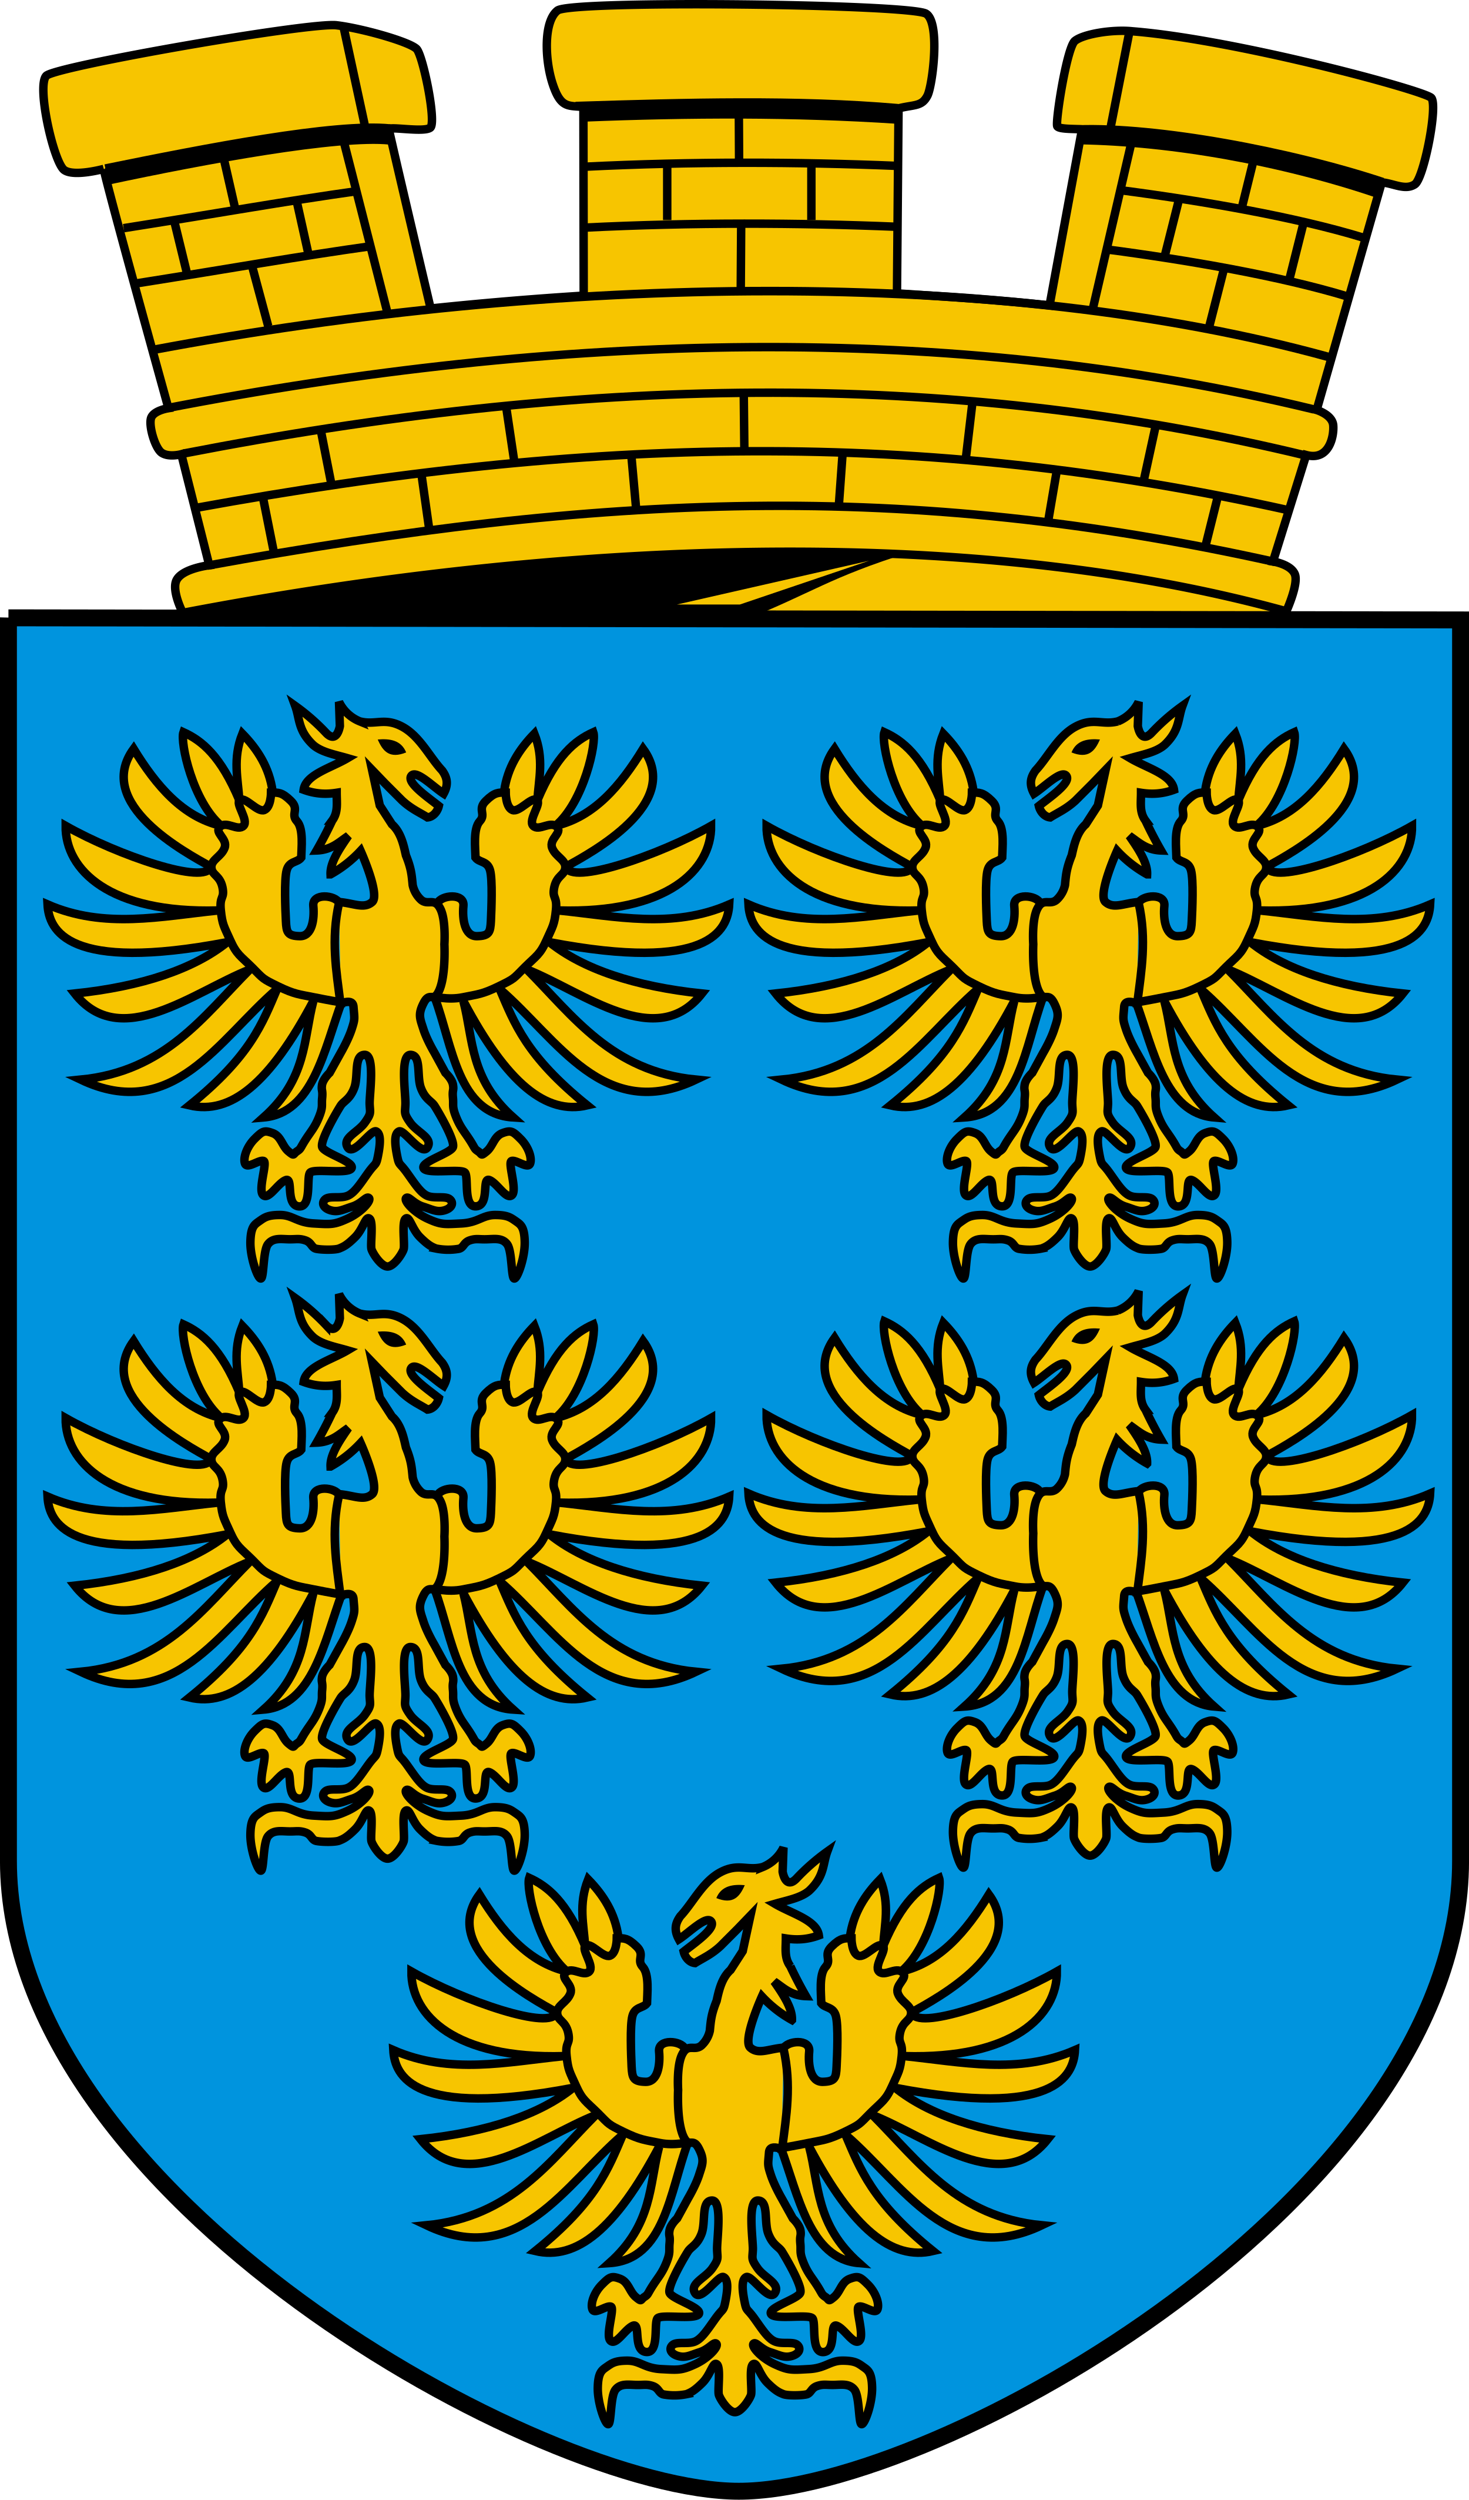 <svg xmlns="http://www.w3.org/2000/svg" xmlns:xlink="http://www.w3.org/1999/xlink" width="299.49" height="509.44" version="1"><g fill-rule="evenodd"><path d="M37.2 125.6l224.21.87c-4.17-8.14-31.66-11.76-49.2-16.55-58.56-4.17-115.02 2.13-171.3 9.36l-3.7 6.32z" fill="#f7c500"/><path d="M37.2 125.6l114.32.87c14.33-5.74 17.36-8.71 34-13.93-58.56-4.18-88.33-.5-144.61 6.74l-3.7 6.32z"/><path d="M21.16 34.42c0 1.24 13.18 48.77 13.18 48.77s-3.02.45-3.54 2c-.53 1.61.82 6.16 2.16 7.08 1.46 1 4 .3 4 .3l5.7 22.63s-5.31.62-6.62 2.93c-1.2 2.1 1.23 6.77 1.23 6.77 76.26-14.55 159.38-18.43 224.98-.32 0 0 2.52-5.53 1.75-7.53-.8-2.06-4.47-2.62-4.47-2.62l6.77-21.7c4.72 1.28 5.7-3.9 5.51-6.07-.2-2.16-3.38-3.1-3.38-3.1l13.27-46.4c2.43.22 4.84 1.72 6.77.39 1.82-1.26 4.74-16.05 3.33-17.61-1.3-1.45-39.56-11.85-60.9-13.56-4.04-.43-9.99.53-11.75 1.95-1.66 1.33-4.04 16.6-3.6 17.4.37.67 3.96.5 5.04.64l-6.62 35.88c-10.09-1.1-20.6-1.76-31.1-2.46l.32-37.71c3.34-.8 4.75-.35 5.9-2.6 1.02-2 2.67-14.79-.27-16.68-3.09-2-72.33-2.82-75.15-.66-2.87 2.2-2.62 10.08-.98 15.01 1.64 4.94 3.12 4.34 6.25 4.65l.06 38.45a753.39 753.39 0 0 0-31.2 2.62S79.67 28.4 79.32 26.5c-.87-.98 7 .6 8.4-.47 1.32-.99-1.47-14.68-2.78-16.05-1.4-1.45-11.08-4.2-16.31-4.83-5.53-.67-57.33 8.35-59.2 10.3-2 2.11 1.51 17.62 3.66 19.2 1.98 1.44 8.07-.23 8.07-.23z" fill="#f7c500" stroke="#000" stroke-width="1.72"/><path d="M33.58 83.27c80.21-15.57 159.83-17.87 234.3.17M37.47 92.42c80.22-15.57 154.45-17.6 228.92.45M39.87 103.52c80.65-14.7 147.48-16.28 222.82.46m-47.18-8.4l-1.85 10.82M171.8 92.2l-.8 11.06m-42.3-10.6l1.01 11.22M85.9 96.5l1.7 12.01m-34.01-7.23l2.3 11.54m9.55-24.93l2.15 10.93m35.56-16.17l1.7 11.4m46.91-1.92l-.13-12.1m46.64 1.85l-1.38 11.7m38.75-6.92l-2.45 11.23m15.11 3.24l-2.77 11.08M79 63.78l-9.58-37.55M51.25 53.7l3.44 12.8M35.55 45.17l2.52 10.33m22.44-14.4l2.37 10.66M44.93 29.29l3.11 13.65m-26.56-8.6c20.5-4.18 46.71-9.28 58.05-8.16M70.05 5.54l4.34 20.09m42.96-4.03c22.55-.72 45.28-1.33 65.7.44m-32.43-1.36l.06 12.15m-14.65.69v11.32m29.39-11.97v11.97m-14.31.64l-.09 13.47m68.79-32.58c15.93-.55 42.9 4.39 62.09 10.72M230.18 6.85l-3.7 18.83m-3.7 37.33l8.49-36.57m24.92 3.7l-3.2 12.94m12.8 2.22l-2.96 11.78M240.3 40.92l-2.84 11.25m12.11 2.48l-3.2 12.53m-204.11 48.1c80.66-14.7 142.36-17.48 217.71-.74" fill="none" fill-opacity=".75" stroke="#000" stroke-width="1.72"/><path d="M30.82 71.38c82.42-15.54 173.3-17.07 240.14 1.4" fill="none" fill-opacity=".75" stroke="#000" stroke-width="1.75"/><path d="M119.14 46.39c22.27-1.1 43.39-1 63.6-.18M28.03 57.72c18.6-2.93 32.85-5.5 48.1-7.62M25.2 46.5c18.6-2.92 32.85-5.49 48.1-7.62m152.4 11.96c16.47 2.17 35.2 5.38 49.08 9.6M119.14 46.39c22.27-1.1 43.39-1 63.6-.18m-63.6-12.23c22.27-1.1 43.39-1 63.6-.18m46.01 5c16.47 2.16 35.2 5.37 49.08 9.6" fill="none" fill-opacity=".75" stroke="#000" stroke-width="1.72"/><path d="M21.75 35.95c19.9-4.25 47.13-9.28 57.8-8.2m39.5-4.68c21.43-.85 42.78-.96 64 .44m37.23 4.19c18.61.32 41 4.23 60.8 10.93" fill="none" fill-opacity=".75" stroke="#000" stroke-width="3.45"/><path d="M177.17 114.28l-26.34 8.92H138l39.18-8.92z" fill="#f7c500"/></g><path d="M1.72 125.9v253.35c0 68.33 108.82 128.46 148.9 128.46 40.5 0 147.15-60.19 147.15-128.43V126.34l-296.05-.43z" fill="#0094de" fill-rule="evenodd" stroke="#000" stroke-width="3.45"/><g transform="translate(-51.39 -42.64) scale(1.724)"><g id="a" fill-rule="evenodd"><path d="M164.29 143.26l-.18-.18c2.12 5.75 3.42 13.25 9.28 13.75-5.15-4.59-4.7-9.17-5.89-13.75 5.16 9.73 9.77 13.46 14.64 12.32-7.27-5.86-8.63-9.74-10.35-13.75 6.88 5.93 12.32 15.88 23.21 10.71-10.02-.99-14.5-7.51-20-13.03 6.75 2.69 15.3 9.72 20.71 2.85-7.95-.83-14.11-2.91-18.03-6.07 18.85 3.6 21.09-1.39 21.25-4.46-6.73 2.94-13.45 1.39-20.18.71 12.87.38 18.09-4.79 18.04-10-6.13 3.48-16.66 7.08-17.15 4.82 3-1.68 13.83-7.43 9.11-13.92-2.69 4.37-5.78 8.03-10.36 9.1 3.38-2.86 4.88-9.88 4.47-11.07-2.2 1-4.4 2.79-6.61 8.04.16-2.53.81-4.9-.36-7.86-1.8 1.85-3.18 3.99-3.57 6.79l.23 9.1-.55 9-5 2-2 3.48-.71 1.42zm-11.59-.54l.44-.09c-2.12 5.75-2.71 13.79-9.28 14.2 5.15-4.59 4.7-9.17 5.89-13.75-5.16 9.73-9.77 13.46-14.64 12.32 7.27-5.86 8.62-9.74 10.35-13.75-6.88 5.93-12.32 15.88-23.21 10.71 10.02-.99 14.5-7.51 20-13.03-6.75 2.69-15.3 9.72-20.71 2.85 7.95-.83 14.11-2.91 18.03-6.07-18.85 3.6-21.09-1.39-21.25-4.46 6.73 2.94 13.45 1.39 20.18.71-12.87.38-18.09-4.79-18.04-10 6.13 3.48 16.66 7.08 17.15 4.82-3-1.68-13.83-7.43-9.11-13.92 2.69 4.37 5.78 8.03 10.36 9.1-3.38-2.86-4.88-9.88-4.47-11.07 2.2 1 4.4 2.79 6.61 8.04-.16-2.53-.81-4.9.36-7.86 1.8 1.85 3.18 3.99 3.57 6.79l-.23 9.1.55 9 5 2 2 3.48.45.88z" fill="#f7c500" stroke="#000"/><path d="M152.79 131.47c-.4-.93-3.2-1.23-3.04.36.15 1.57-.15 3.6-1.6 3.57-1.45-.03-1.58-.45-1.65-1.79-.06-1.33-.21-4.87.1-6s1.26-.88 1.72-1.5c.02-1.09.3-3.4-.5-4.29-.8-.87.33-1.39-.73-2.42-1.05-1.03-1.5-.98-2.34-.97 0 0 0 1.74-.8 2.06-.8.31-2.2-1.57-2.86-1.2-.67.35 1.07 2.4.4 3.07-.67.67-2-.62-2.77.1-.76.7.94 1.42.54 2.5-.4 1.06-1.6 1.38-1.56 2.31.04.94.98.9 1.3 2.32.3 1.43-.37.99-.19 2.73s.36 1.87 1.12 3.57c.76 1.7 1.2 1.83 2.59 3.21 1.38 1.39 1.16 1.3 3.08 2.24 1.92.93 2.45.93 4.24 1.29 1.78.36 3.55-.13 3.55-.13-.48-3.73-1.58-6.66-.6-11.03z" fill="#f7c500" stroke="#000"/><path d="M164.25 143.32c-.43-.08-1.42-.47-1.5.42-.11 1.43-.2 1.4.2 2.62.4 1.26 1.3 2.81 1.3 2.81l1.32 2.38s.78.73.9 1.43c.1.7-.1.56-.02 1.5.1.95-.13 1.03.37 2.28.5 1.25.96 1.7 1.62 2.73.65 1.02.5 1.02 1 1.35.5.34.25.62 1 0s.87-1.8 1.87-2.16c1-.37 1.2-.24 2.13.68.92.92 1.4 2.28 1.13 2.94-.27.65-1.7-.53-2.2-.32-.46.2.71 3.43.06 4.03-.65.6-1.72-1.4-2.66-1.77-.94-.38.05 2.91-1.53 3.1-1.6.18-.9-3.4-1.35-3.98-.43-.54-4.55.22-4.91-.53-.37-.75 3.13-1.74 3.46-2.47.34-.74-1.8-4.33-2.16-4.9-.37-.59-1.08-.73-1.61-2.1-.54-1.38.08-3.9-1.23-3.93-1.28-.04-.57 4.64-.6 5.8-.04 1.07-.24 1.08.57 2.22.83 1.16 2.71 1.8 2.03 2.91-.7 1.13-2.76-2.17-3.38-1.88-.62.3-.45 1.66-.21 2.88.24 1.22.26.75 1.16 2 .9 1.25 1.6 2.39 2.43 2.73.84.36 2.14-.02 2.64.4.5.43.25 1.07-.64 1.32s-1.42-.09-2.55-.45-1.68-1.29-1.97-1c-.3.31.89 1.68 2.52 2.43 1.63.75 2 .68 4 .57 2-.1 2.5-1 4-1s1.86.32 2.45.73c.56.4 1.01.64 1.05 2.45.04 1.81-.86 4.33-1.23 4.33-.38 0-.24-3.27-.85-4.06-.6-.77-1.5-.6-2.42-.58-.93.02-1.25-.12-2 .13s-.71.89-1.31 1c-.64.13-2.22.15-2.69-.04-.46-.19-.87-.34-1.87-1.33-1-1-1.26-2.6-1.73-2.18-.47.42-.06 3.07-.22 3.6-.17.54-1.16 2.05-1.9 2.04-.74.01-1.73-1.5-1.9-2.04-.16-.53.24-3.18-.22-3.6-.47-.42-.73 1.19-1.73 2.18-1 .99-1.41 1.14-1.87 1.33a7.3 7.3 0 0 1-2.69.04c-.6-.11-.56-.75-1.31-1s-1.07-.1-2-.13c-.93-.02-1.83-.2-2.42.58-.61.8-.47 4.06-.85 4.06-.37 0-1.27-2.52-1.23-4.33.04-1.81.49-2.05 1.05-2.45.59-.4.95-.73 2.45-.73 1.5 0 2 .9 4 1 2 .1 2.37.18 4-.57s2.83-2.12 2.52-2.43c-.29-.29-.84.64-1.97 1s-1.66.7-2.55.45c-.89-.25-1.14-.89-.64-1.31.5-.43 1.8-.05 2.64-.4.82-.35 1.53-1.49 2.43-2.74.9-1.25.92-.78 1.16-2 .24-1.22.41-2.59-.22-2.88-.6-.29-2.68 3-3.37 1.88-.68-1.1 1.2-1.75 2.03-2.9.81-1.15.61-1.16.58-2.23-.04-1.16.67-5.84-.61-5.8-1.31.04-.7 2.55-1.23 3.93-.53 1.37-1.24 1.51-1.61 2.1-.37.57-2.5 4.16-2.16 4.9.33.73 3.82 1.72 3.46 2.47-.36.75-4.48 0-4.9.53-.46.58.25 4.16-1.36 3.97-1.58-.18-.59-3.47-1.53-3.1-.94.38-2 2.38-2.66 1.78-.65-.6.52-3.82.05-4.03-.49-.21-1.92.97-2.19.32-.27-.66.2-2.02 1.13-2.94.92-.92 1.13-1.05 2.13-.68s1.12 1.54 1.87 2.16c.75.62.5.34 1 0 .5-.33.34-.33 1-1.35.66-1.02 1.12-1.48 1.62-2.73s.28-1.33.37-2.27c.09-.95-.12-.8-.01-1.5.1-.7.9-1.44.9-1.44l1.3-2.38s.92-1.55 1.31-2.8c.4-1.24.64-1.72 0-3-.68-1.4-1.09-.29-1.66-1.15-1.05-1.58-.83-5.86-.83-5.86s-.2-2.93.5-4.24c.68-1.31 1.43-.32 2.25-1.01a3.33 3.33 0 0 0 1-1.75c.12-1.26.18-1.98.8-3.52.23-1 .54-2.68 1.65-3.66l1.44-2.23.91-4.2-1.55 1.61-2 2c-1.1 1.02-2.14 1.45-3 2-.69-.06-1.2-.72-1.34-1.35 1.28-1.02 3.85-2.76 3.25-3.56-.57-.76-2.58 1.3-3.82 2.1-.66-1.2-.34-2.01.18-2.74 1.46-1.55 2.63-4.06 4.73-5.18 2.1-1.12 3.15-.14 5-.62a4.69 4.69 0 0 0 2.46-2.3l-.1 2.85s.33 2.18 1.64.8a24.77 24.77 0 0 1 3.64-3.18c-.56 1.52-.3 2.9-2.14 4.63-1 .86-2.6 1.13-4.04 1.55 1.96 1.16 4.94 1.93 5.18 3.73-1.44.53-2.7.55-3.9.36 0 1.23-.2 2.3.53 3.29a48.27 48.27 0 0 0 1.84 3.53c-1.77-.06-2.66-1-3.75-1.73 1.11 1.6 2.16 3.19 2.1 4.55a14.38 14.38 0 0 1-3.55-2.78s-2.34 5.2-1.37 6.05c.96.85 2.14.15 3.92 0" fill="#f7c500" stroke="#000"/><path d="M164.46 131.47c.4-.93 3.2-1.23 3.04.36-.15 1.57.15 3.6 1.6 3.57 1.45-.03 1.58-.45 1.64-1.79.07-1.33.22-4.87-.09-6s-1.26-.88-1.72-1.5c-.02-1.09-.3-3.4.5-4.29.8-.87-.33-1.39.73-2.42 1.05-1.03 1.5-.98 2.34-.97 0 0 0 1.74.8 2.06.8.31 2.2-1.57 2.86-1.2.67.35-1.07 2.4-.4 3.07.67.67 2-.62 2.77.1.76.7-.94 1.42-.54 2.5.4 1.06 1.6 1.38 1.56 2.31-.04.94-.98.9-1.3 2.32-.3 1.43.37.99.19 2.73s-.36 1.87-1.12 3.57c-.76 1.7-1.2 1.83-2.59 3.21-1.38 1.39-1.16 1.3-3.08 2.24-1.92.93-2.45.93-4.24 1.29s-3.1.58-3.1.58c.47-3.72 1.13-7.37.15-11.74z" fill="#f7c500" stroke="#000"/><path d="M156.52 113.68c.61-1.5 2-1.64 3.36-1.53-.6 1.4-1.4 2.32-3.36 1.53z"/></g><use height="1052.36" width="744.09" transform="matrix(-1 0 0 1 234.36 0)" id="b" xlink:href="#a"/><use height="1052.36" width="744.09" transform="translate(0 69.64)" xlink:href="#a"/><use height="1052.36" width="744.09" transform="translate(0 70)" xlink:href="#b"/><use height="1052.36" width="744.09" transform="translate(-42 135.43)" xlink:href="#a"/></g></svg>